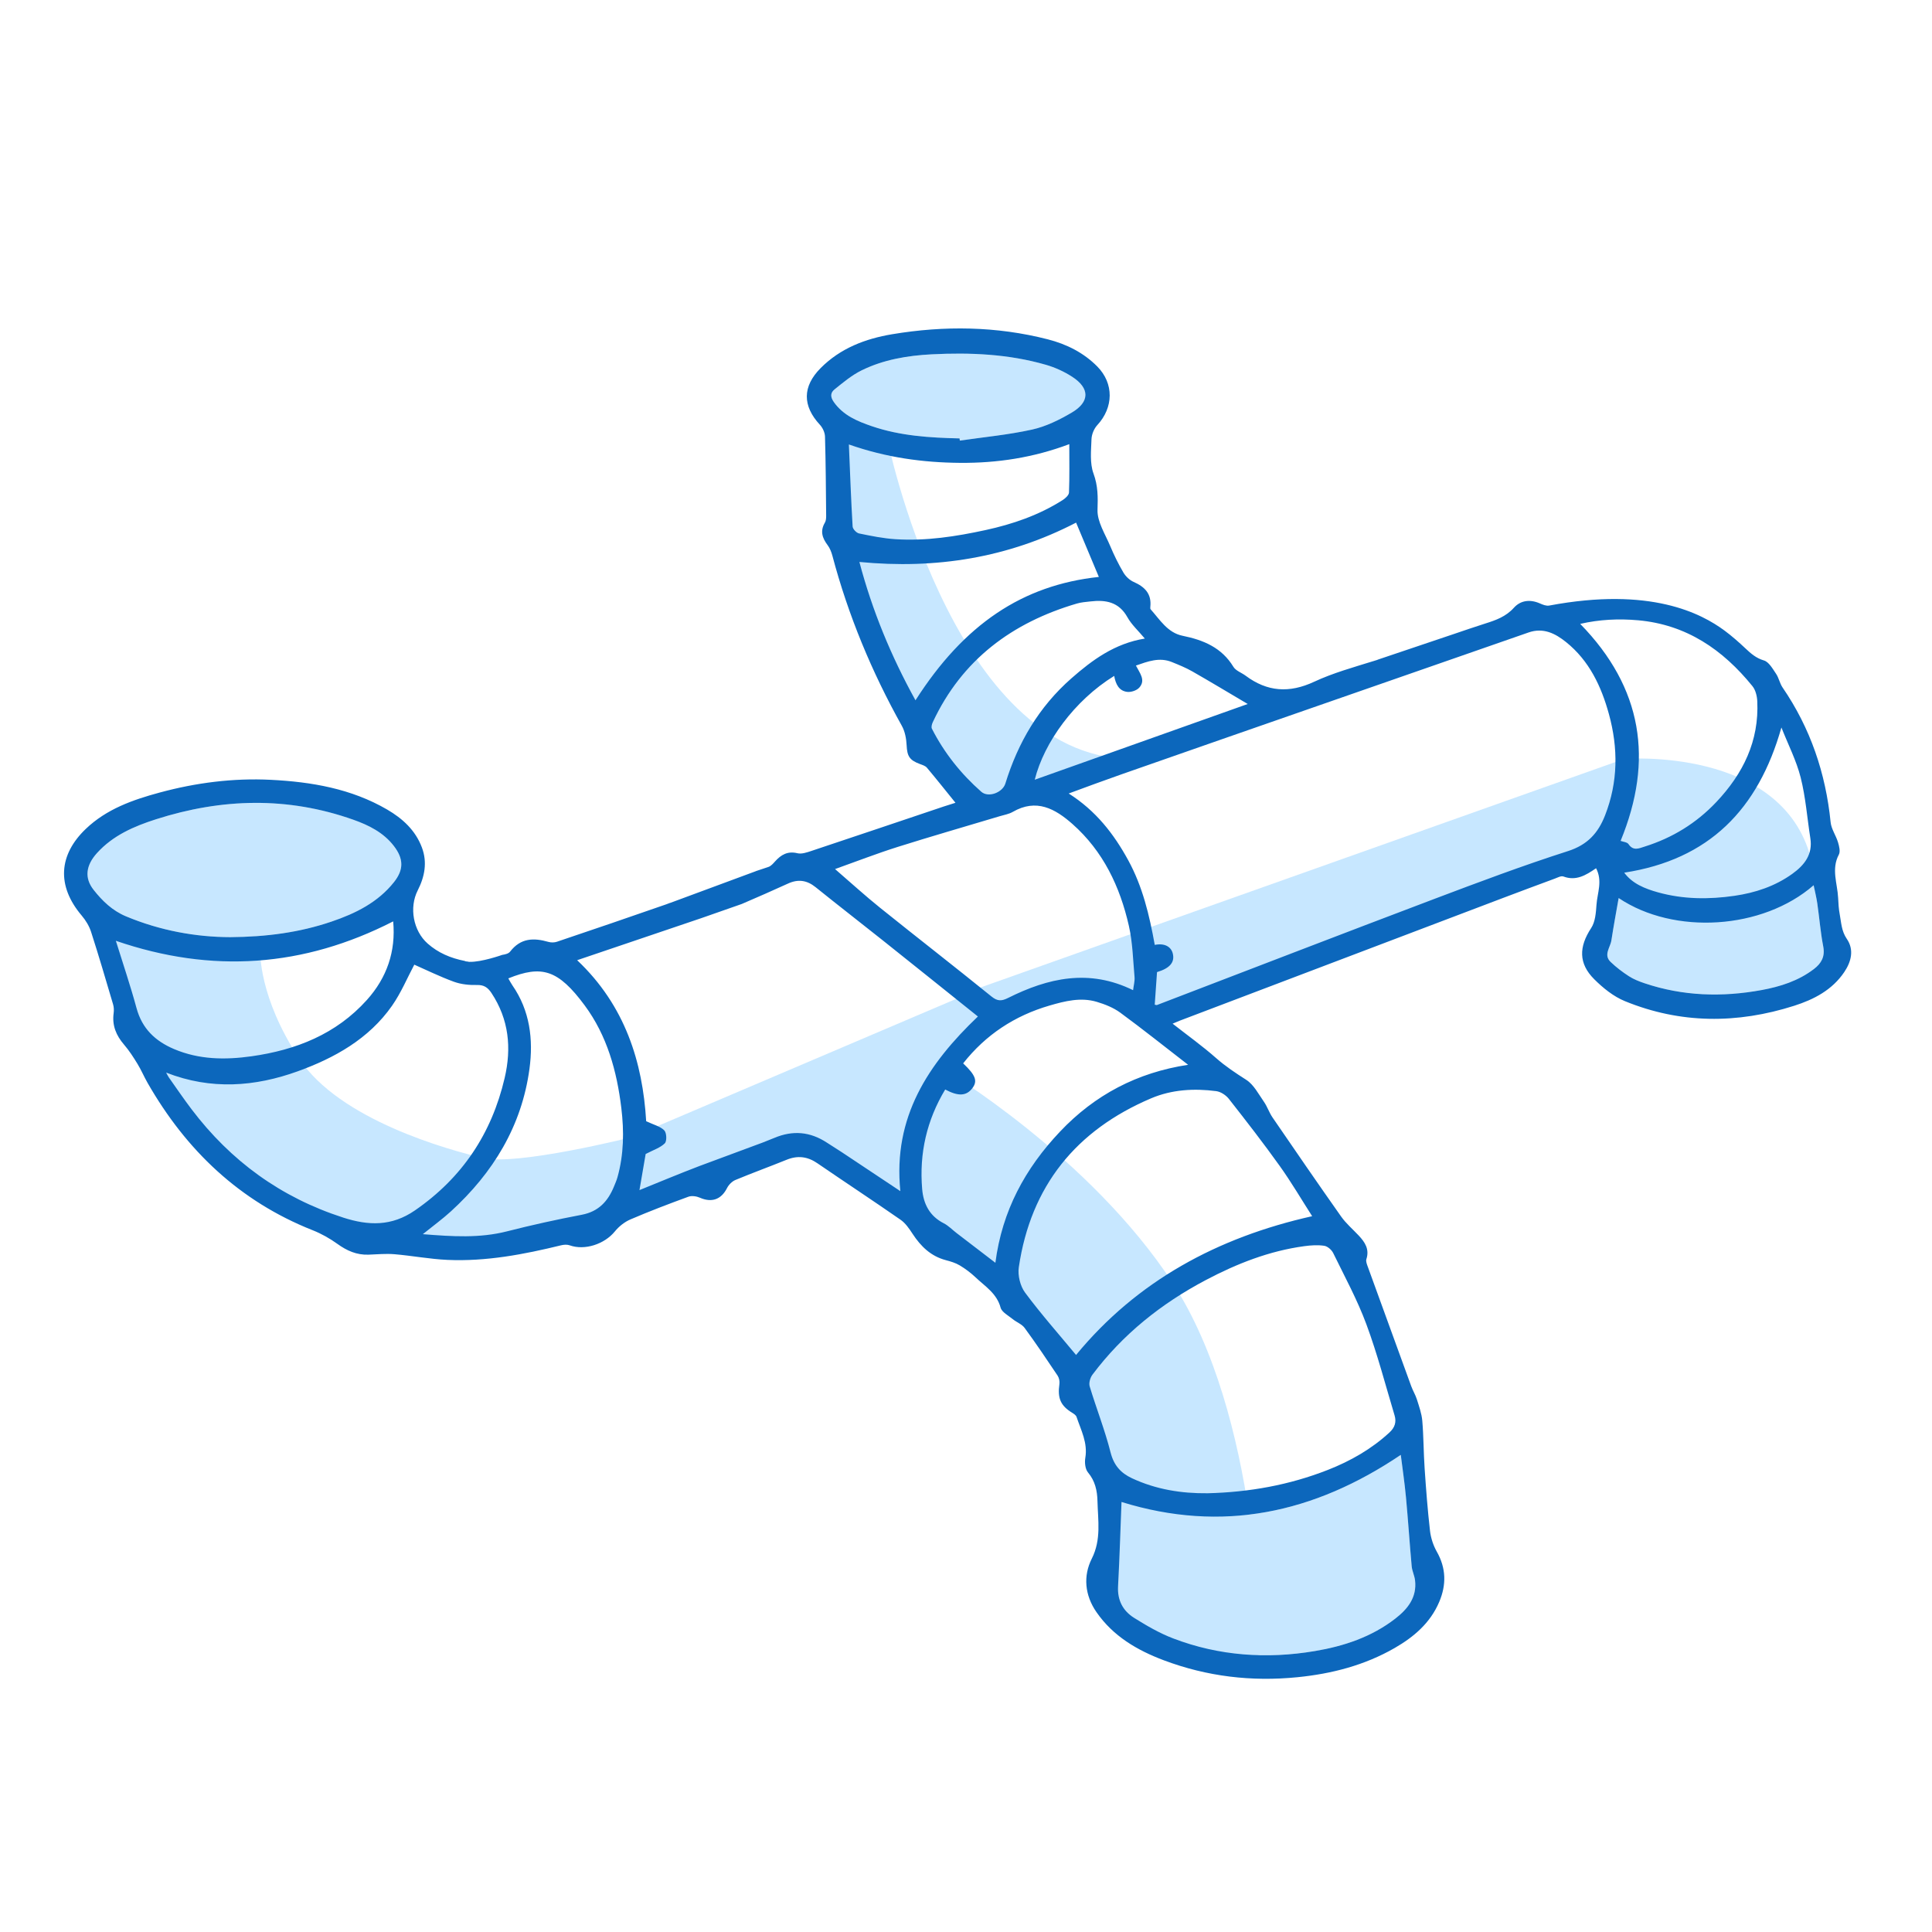 <?xml version="1.0" encoding="UTF-8"?>
<svg id="_Слой_1" data-name="Слой 1" xmlns="http://www.w3.org/2000/svg" width="200" height="200" viewBox="0 0 200 200">
  <defs>
    <style>
      .cls-1 {
        fill: #c7e7ff;
      }

      .cls-1, .cls-2 {
        stroke-width: 0px;
      }

      .cls-2 {
        fill: #0c67bc;
      }
    </style>
  </defs>
  <path class="cls-1" d="m91.833,45.366s6.434,31.786,24.163,33.152c-10.403,4.124-14.337,5.08-14.337,5.08l-9.022-11.749s-13.707-30.259-.804-26.482Z"/>
  <path class="cls-1" d="m97.626,110.639s15.184,9.026,23.778,22.193c8.826,13.521,9.325,37.019,8.765,39.257-.559,2.238-10.723-1.865-10.723-1.865,0,0-5.808-5.129-5.515-5.502.293-.373,1.037-14.369,1.037-14.369l-6.246-11.927-12.287-11.283-3.006-2.611,4.196-13.894Z"/>
  <path class="cls-1" d="m100.05,102.948l-34.688,14.778s-11.842,2.984-15.386,2.145c-3.543-.839-14.826-3.917-19.022-10.304-4.196-6.387-4.01-11.05-4.01-11.05l-16.225-3.138,4.01,13.023,6.9,10.817,9.418,7.318,8.579,1.82,12.215,1.119,31.051-11.283,11.656,7.74s-.796-7.472,1.887-12.688c2.682-5.216,5.515-8.479,5.515-8.479l-1.9-1.817Z"/>
  <path class="cls-1" d="m100.796,102.473l67.343-23.911s16.267-1.305,19.314,10.257-12.059,13.653-12.059,13.653l-9.893-13.689-44.865,15.981-7.864-1.817-9.551,1.817-2.424-2.292Z"/>
  <path class="cls-1" d="m116.1,155.481c10.405,3.225,19.932,1.179,28.91-4.875.173,1.392.394,2.857.531,4.329.224,2.398.379,4.803.597,7.202.044.489.289.958.347,1.448.21,1.769-.756,2.971-2.044,3.97-2.454,1.904-5.321,2.853-8.326,3.359-4.991.84-9.918.506-14.669-1.309-1.413-.54-2.752-1.32-4.039-2.125-1.148-.718-1.741-1.81-1.665-3.251.156-2.934.244-5.872.358-8.748Z"/>
  <path class="cls-1" d="m23.848,97.01c-3.575-.009-7.265-.676-10.805-2.155-1.405-.587-2.444-1.592-3.352-2.743-.965-1.222-.811-2.521.351-3.806,1.655-1.83,3.835-2.771,6.11-3.498,6.806-2.177,13.626-2.361,20.422.046,1.6.567,3.12,1.321,4.195,2.714,1.02,1.321,1.045,2.453.015,3.748-1.672,2.102-3.976,3.238-6.457,4.082-3.319,1.13-6.743,1.583-10.48,1.612Z"/>
  <path class="cls-1" d="m99.335,45.382c-3.072-.069-6.136-.258-9.067-1.26-1.495-.511-2.963-1.108-3.953-2.511-.396-.56-.324-.977.073-1.297.891-.718,1.792-1.476,2.808-1.975,2.27-1.115,4.752-1.533,7.253-1.661,3.984-.203,7.956-.031,11.819,1.083.946.273,1.883.699,2.71,1.232,1.847,1.188,1.859,2.604-.034,3.718-1.274.75-2.668,1.438-4.097,1.755-2.458.545-4.986.778-7.484,1.143-.01-.076-.019-.151-.029-.227Z"/>
  <path class="cls-1" d="m167.562,92.963c5.741,3.847,14.896,3.278,20.187-1.33.138.681.29,1.284.378,1.896.213,1.481.331,2.98.614,4.447.203,1.051-.198,1.746-.961,2.331-1.6,1.227-3.474,1.822-5.414,2.179-4.093.752-8.154.633-12.13-.706-.558-.188-1.123-.411-1.613-.729-.672-.434-1.32-.927-1.896-1.481-.757-.728-.027-1.49.085-2.228.219-1.443.49-2.878.751-4.379Z"/>
  <path class="cls-2" d="m191.181,97.194c-.56-.818-.572-1.69-.736-2.56-.104-.551-.135-1.119-.162-1.682-.071-1.491-.728-2.978.073-4.484.172-.324.035-.871-.087-1.277-.212-.706-.693-1.366-.764-2.075-.509-5.069-2.089-9.736-4.977-13.952-.292-.426-.382-.991-.673-1.418-.353-.52-.743-1.226-1.256-1.377-.817-.241-1.348-.717-1.918-1.253-.684-.643-1.392-1.269-2.145-1.828-2.421-1.795-7.687-4.571-18.163-2.601-.308.058-.672-.093-.974-.226-1.005-.439-1.986-.32-2.681.453-.83.922-1.872,1.29-2.977,1.637-1.099.345-2.187.728-3.279,1.095-.297.1-.602.202-.901.303l-6.916,2.331c-.029.011-.047.025-.078.035-.096.03-.192.059-.288.089l-.064.022-.001-.002c-2.084.649-4.207,1.234-6.173,2.15-2.575,1.2-4.855,1.046-7.093-.625-.42-.314-1.015-.508-1.265-.918-1.215-1.998-3.101-2.777-5.264-3.217-1.55-.315-2.341-1.658-3.305-2.738-.049-.055-.04-.177-.031-.265.14-1.339-.575-2.063-1.724-2.569-.419-.185-.826-.57-1.061-.968-.52-.88-.974-1.808-1.37-2.752-.517-1.232-1.355-2.513-1.313-3.747.045-1.327.053-2.476-.418-3.762-.391-1.068-.247-2.358-.206-3.545.017-.5.262-1.095.603-1.464,1.683-1.82,1.735-4.305-.004-6.065-1.418-1.436-3.186-2.316-5.114-2.81-5.327-1.366-10.725-1.431-16.118-.53-2.766.462-5.366,1.446-7.414,3.514-1.878,1.896-1.889,3.894-.067,5.86.287.31.515.804.527,1.22.079,2.73.095,5.461.12,8.192.002.242-.013.523-.131.72-.515.864-.274,1.59.282,2.328.235.312.391.709.493,1.091,1.641,6.178,4.072,12.029,7.188,17.608.327.585.465,1.33.498,2.01.054,1.126.281,1.543,1.375,1.949.256.095.561.186.724.38.998,1.187,1.962,2.402,2.957,3.632-.433.137-.82.253-1.203.382-4.575,1.538-9.147,3.084-13.726,4.608-.457.152-.995.338-1.429.233-1.012-.245-1.691.149-2.317.847-.197.22-.418.478-.68.569-.428.15-.869.292-1.305.435l0.0.006-8.873,3.286-0-.008c-.137.05-.272.107-.41.155-3.764,1.315-7.539,2.598-11.316,3.874-.265.09-.605.092-.875.015-1.525-.436-2.868-.416-3.969,1.005-.156.201-.479.291-.824.34v.002s-2.16.767-3.388.716c0,.004 0.0.008 0.0.012-.063-.01-.119-.028-.181-.038-.087-.011-.184-.015-.256-.038-.01-.003-.019-.017-.029-.023-1.494-.295-2.776-.846-3.859-1.804-1.495-1.321-1.93-3.728-1.028-5.501.724-1.423,1.008-2.9.439-4.43-.664-1.786-2-3.009-3.602-3.942-3.716-2.164-7.831-2.865-12.038-3.077-3.901-.197-7.752.299-11.517,1.319-2.784.754-5.496,1.705-7.649,3.768-2.78,2.664-3.051,5.862-.41,8.974.412.486.769,1.076.964,1.678.802,2.488,1.537,4.997,2.278,7.504.084.284.099.611.058.907-.175,1.274.257,2.312,1.081,3.268.524.608.964,1.295,1.384,1.982.388.634.678,1.326,1.047,1.972,4,6.985,9.524,12.26,17.096,15.257.901.357,1.773.849,2.56,1.415.977.704,1.99,1.153,3.204,1.112.897-.03,1.801-.122,2.691-.047,1.836.154,3.66.506,5.498.588,4.002.178,7.903-.568,11.771-1.514.279-.068.617-.088.88.006,1.552.553,3.598-.115,4.677-1.443.417-.513,1-.977,1.605-1.237,1.975-.848,3.986-1.614,6.006-2.352.343-.125.84-.051,1.191.103,1.223.536,2.209.185,2.806-.997.173-.342.515-.691.863-.837,1.755-.733,3.545-1.38,5.307-2.095,1.143-.464,2.162-.339,3.181.359,2.864,1.964,5.768,3.872,8.619,5.855.508.353.893.924,1.241,1.455.849,1.297,1.888,2.313,3.437,2.723.495.131,1.008.281,1.441.541.588.352,1.149.774,1.646,1.245.982.931,2.186,1.652,2.585,3.127.129.476.8.82,1.252,1.189.398.325.948.52,1.237.914,1.181,1.612,2.299,3.271,3.41,4.933.155.232.231.59.191.868-.212,1.479.119,2.252,1.332,2.989.171.104.382.248.44.419.461,1.375,1.173,2.685.908,4.239-.083.486-.011,1.168.281,1.516.741.884.953,1.895.978,2.954.048,2.002.411,3.98-.588,5.965-.907,1.803-.724,3.784.474,5.523,1.722,2.501,4.225,3.962,6.987,5.001,4.465,1.679,9.08,2.227,13.835,1.75,3.556-.357,6.939-1.231,10.051-3.019,1.992-1.145,3.692-2.592,4.618-4.774.754-1.776.722-3.492-.253-5.211-.367-.648-.616-1.419-.701-2.16-.247-2.146-.409-4.302-.556-6.457-.112-1.639-.102-3.287-.242-4.923-.064-.749-.332-1.488-.559-2.215-.146-.466-.412-.894-.581-1.354-1.506-4.121-3.005-8.244-4.498-12.37-.092-.254-.222-.569-.148-.795.333-1.027-.148-1.752-.793-2.441-.613-.654-1.312-1.247-1.824-1.972-2.399-3.399-4.754-6.829-7.105-10.262-.345-.504-.536-1.115-.885-1.615-.56-.801-1.051-1.773-1.828-2.271-1.088-.697-2.141-1.388-3.118-2.25-1.41-1.244-2.948-2.345-4.507-3.566.318-.134.513-.223.713-.299,11.169-4.241,22.338-8.482,33.509-12.72,1.778-.674,3.56-1.337,5.343-1.996.289-.107.65-.309.886-.221,1.296.486,2.308-.108,3.385-.854.696,1.324.128,2.559.044,3.776-.057.821-.123,1.765-.55,2.414-1.274,1.939-1.33,3.664.321,5.306.913.908,1.996,1.784,3.171,2.264,5.752,2.353,11.625,2.356,17.51.482,2.054-.654,3.944-1.634,5.198-3.494.727-1.078,1.033-2.309.266-3.431Zm-6.77-21.884c.706,1.786,1.552,3.431,1.993,5.177.517,2.045.672,4.181,1,6.274.265,1.691-.601,2.792-1.872,3.704-1.792,1.286-3.833,1.957-5.977,2.269-2.651.385-5.311.369-7.92-.358-1.36-.379-2.655-.899-3.497-2.038,8.78-1.349,13.872-6.545,16.273-15.029Zm-14.84-11.1c5.005.449,8.778,3.038,11.843,6.823.321.396.473,1.022.498,1.551.199,4.129-1.47,7.514-4.246,10.451-2.068,2.187-4.546,3.704-7.407,4.602-.571.179-1.18.492-1.675-.252-.14-.21-.557-.236-.82-.337,3.439-8.372,2.278-15.848-4.182-22.464,1.986-.456,3.972-.554,5.99-.373Zm-48.263,4.324c.72.292,1.448.586,2.12.97,1.884,1.074,3.74,2.195,5.736,3.373-7.347,2.613-14.63,5.202-22.049,7.84.968-3.87,4.109-8.21,8.226-10.747.156.856.493,1.555,1.353,1.654.4.046.974-.145,1.238-.437.701-.776.058-1.501-.342-2.289,1.241-.431,2.429-.887,3.718-.364Zm-34.994-26.922c-.396-.56-.324-.977.073-1.297.891-.718,1.792-1.476,2.808-1.975,2.27-1.116,4.752-1.533,7.253-1.661,3.984-.203,7.956-.031,11.819,1.083.946.273,1.883.699,2.71,1.232,1.847,1.188,1.859,2.604-.034,3.718-1.274.75-2.668,1.438-4.097,1.755-2.458.545-4.986.779-7.484,1.143-.01-.076-.019-.151-.029-.227-3.072-.069-6.137-.258-9.067-1.26-1.495-.511-2.963-1.108-3.953-2.511Zm1.949,12.893c-.164-2.78-.264-5.565-.388-8.495,3.909,1.367,7.675,1.873,11.505,1.904,3.832.031,7.581-.531,11.313-1.937,0,1.76.032,3.387-.031,5.01-.011.274-.381.605-.665.785-2.452,1.558-5.161,2.489-7.978,3.101-3.064.666-6.161,1.144-9.309.945-1.27-.08-2.534-.338-3.783-.597-.269-.056-.649-.456-.664-.716Zm6.508,17.991c-2.529-4.575-4.477-9.292-5.808-14.323,7.925.767,15.404-.427,22.434-4.072.771,1.839,1.56,3.723,2.356,5.622-7.909.849-13.951,4.901-18.983,12.773Zm1.698,2.938c-.086-.169-.001-.475.093-.677,3.022-6.459,8.203-10.308,14.922-12.28.446-.131.923-.163,1.389-.217,1.587-.187,2.953.047,3.837,1.636.43.773,1.127,1.398,1.801,2.207-3.131.516-5.434,2.215-7.61,4.127-3.354,2.947-5.52,6.649-6.826,10.883-.288.934-1.758,1.496-2.492.85-2.104-1.854-3.836-4.021-5.113-6.528Zm-3.583,12.252c3.528-1.113,7.085-2.135,10.628-3.198.448-.134.932-.213,1.328-.442,2.44-1.41,4.385-.329,6.174,1.252,3.187,2.815,4.924,6.489,5.845,10.546.391,1.722.429,3.526.586,5.297.038.424-.091.862-.151,1.363-4.557-2.243-8.793-1.268-12.937.801-.666.333-1.087.365-1.718-.146-3.82-3.096-7.706-6.11-11.539-9.19-1.553-1.248-3.026-2.595-4.658-4.003,2.235-.796,4.317-1.608,6.443-2.279Zm-83.196,4.428c-.965-1.222-.811-2.521.351-3.806,1.655-1.83,3.835-2.771,6.11-3.498,6.806-2.177,13.626-2.361,20.422.046,1.6.567,3.12,1.321,4.195,2.714,1.02,1.321,1.045,2.453.015,3.749-1.672,2.102-3.976,3.238-6.457,4.082-3.319,1.13-6.743,1.583-10.48,1.612-3.575-.009-7.265-.676-10.805-2.155-1.405-.587-2.444-1.592-3.352-2.743Zm4.443,12.247c-.623-2.304-1.395-4.568-2.14-6.971,9.95,3.415,19.443,2.733,28.709-2.009.287,3.109-.652,5.831-2.726,8.138-3.183,3.54-7.331,5.177-11.937,5.826-2.726.384-5.421.357-8.018-.745-1.948-.826-3.313-2.116-3.887-4.239Zm21.388,21.681c-6.449-2.08-11.64-5.858-15.706-11.232-.811-1.072-1.567-2.187-2.344-3.285-.087-.122-.147-.263-.273-.492,4.665,1.829,9.218,1.457,13.615-.13,3.799-1.371,7.361-3.347,9.765-6.782.948-1.355,1.595-2.919,2.31-4.26,1.206.53,2.617,1.226,4.086,1.764.744.272,1.595.362,2.393.341.734-.019,1.129.256,1.508.828,1.809,2.732,2.094,5.69,1.365,8.804-1.345,5.751-4.388,10.326-9.289,13.704-2.405,1.657-4.789,1.592-7.43.74Zm28.399-4.175c-.092.328-.232.643-.361.96-.624,1.528-1.594,2.594-3.335,2.925-2.596.494-5.181,1.064-7.742,1.717-2.829.722-5.651.537-8.713.292,1.084-.875,2.034-1.564,2.895-2.349,4.386-4.003,7.349-8.84,8.148-14.782.406-3.02.051-6.006-1.771-8.631-.157-.225-.28-.474-.421-.717,3.456-1.396,5.156-.917,7.905,2.796,2.315,3.127,3.332,6.789,3.794,10.627.292,2.421.261,4.805-.399,7.162Zm29.284,1.44c-2.146-1.428-4.09-2.724-6.036-4.015-.521-.345-1.054-.67-1.577-1.012-1.725-1.129-3.511-1.294-5.432-.485-.796.335-1.608.638-2.438.938l-0.0 0-5.329,1.978c-2.065.788-4.104,1.641-6.196,2.488.236-1.372.469-2.729.642-3.738.809-.425,1.516-.643,1.98-1.105.228-.227.194-1.087-.052-1.339-.407-.417-1.081-.574-1.874-.949-.361-6.086-2.164-11.966-7.147-16.669,4.303-1.457,8.527-2.888,12.879-4.362l4.161-1.457c1.602-.689,3.201-1.387,4.787-2.113,1.054-.483,1.959-.352,2.862.376,2.305,1.858,4.647,3.669,6.963,5.514,3.161,2.518,6.311,5.049,9.466,7.574.122.098.243.196.368.296-5.139,4.901-8.809,10.4-8.027,18.08Zm52.336,31.631c.224,2.398.379,4.803.597,7.202.044.489.289.958.347,1.448.21,1.769-.756,2.971-2.044,3.97-2.454,1.904-5.321,2.853-8.326,3.359-4.991.84-9.918.506-14.669-1.309-1.413-.54-2.752-1.32-4.04-2.125-1.148-.718-1.741-1.81-1.665-3.252.157-2.934.244-5.872.358-8.748,10.405,3.225,19.932,1.179,28.91-4.875.173,1.392.394,2.857.531,4.329Zm-8.45-25.973c.344.053.76.42.923.753,1.19,2.435,2.493,4.835,3.432,7.367,1.144,3.084,1.974,6.284,2.922,9.44.204.68.03,1.249-.531,1.765-1.869,1.724-4.033,2.953-6.377,3.874-3.994,1.569-8.155,2.311-12.435,2.417-2.726.031-5.357-.392-7.842-1.552-1.159-.541-1.876-1.332-2.216-2.673-.586-2.314-1.473-4.55-2.163-6.84-.105-.349.054-.9.287-1.211,3.138-4.185,7.129-7.362,11.736-9.795,3.218-1.699,6.571-3.017,10.202-3.508.68-.092,1.392-.14,2.062-.037Zm-11.185-16.01c.468.061,1.006.418,1.306.8,1.795,2.286,3.58,4.584,5.269,6.949,1.214,1.7,2.273,3.51,3.354,5.196-9.776,2.187-18.125,6.695-24.442,14.366-1.785-2.154-3.628-4.236-5.279-6.458-.502-.675-.771-1.785-.647-2.622,1.24-8.405,5.927-14.191,13.701-17.49,2.139-.908,4.444-1.04,6.74-.741Zm-2.914-2.728c-5.27.802-9.657,3.109-13.264,6.923-3.597,3.803-5.988,8.179-6.685,13.573-1.383-1.059-2.706-2.071-4.027-3.085-.44-.338-.836-.759-1.322-1.006-1.466-.748-2.102-2.006-2.232-3.544-.311-3.684.472-7.123,2.385-10.303,1.362.727,2.191.679,2.809-.133.564-.741.35-1.343-.95-2.572,2.334-2.966,5.338-4.938,8.943-5.986,1.589-.462,3.232-.88,4.888-.384.849.254,1.725.601,2.432,1.119,2.339,1.716,4.607,3.529,7.025,5.399Zm39.324-22.121c-4.653,1.492-9.236,3.211-13.808,4.941-9.597,3.631-19.169,7.329-28.751,10.998-.025.01-.061-.01-.219-.04.078-1.11.157-2.239.237-3.374,1.326-.395,1.854-1.013,1.633-1.919-.179-.733-.881-1.099-1.867-.896-.557-3.091-1.263-6.051-2.749-8.769-1.493-2.73-3.352-5.125-6.16-6.904,1.007-.371,1.883-.697,2.761-1.016.908-.33,1.816-.658,2.727-.977,3.439-1.205,6.879-2.408,10.32-3.607,10.598-3.69,21.199-7.375,31.796-11.07,1.534-.535,2.775.103,3.893,1.003,2.389,1.923,3.636,4.567,4.427,7.446.969,3.527.951,7.028-.398,10.481-.717,1.837-1.817,3.054-3.841,3.703Zm25.464,12.204c-1.6,1.227-3.474,1.822-5.414,2.179-4.093.752-8.154.633-12.13-.706-.558-.188-1.123-.411-1.613-.728-.672-.434-1.32-.927-1.896-1.481-.757-.728-.027-1.49.085-2.228.219-1.443.49-2.878.751-4.379,5.741,3.847,14.896,3.278,20.187-1.33.138.681.29,1.284.378,1.896.213,1.481.331,2.98.614,4.447.203,1.051-.198,1.746-.961,2.331Z"/>
</svg>